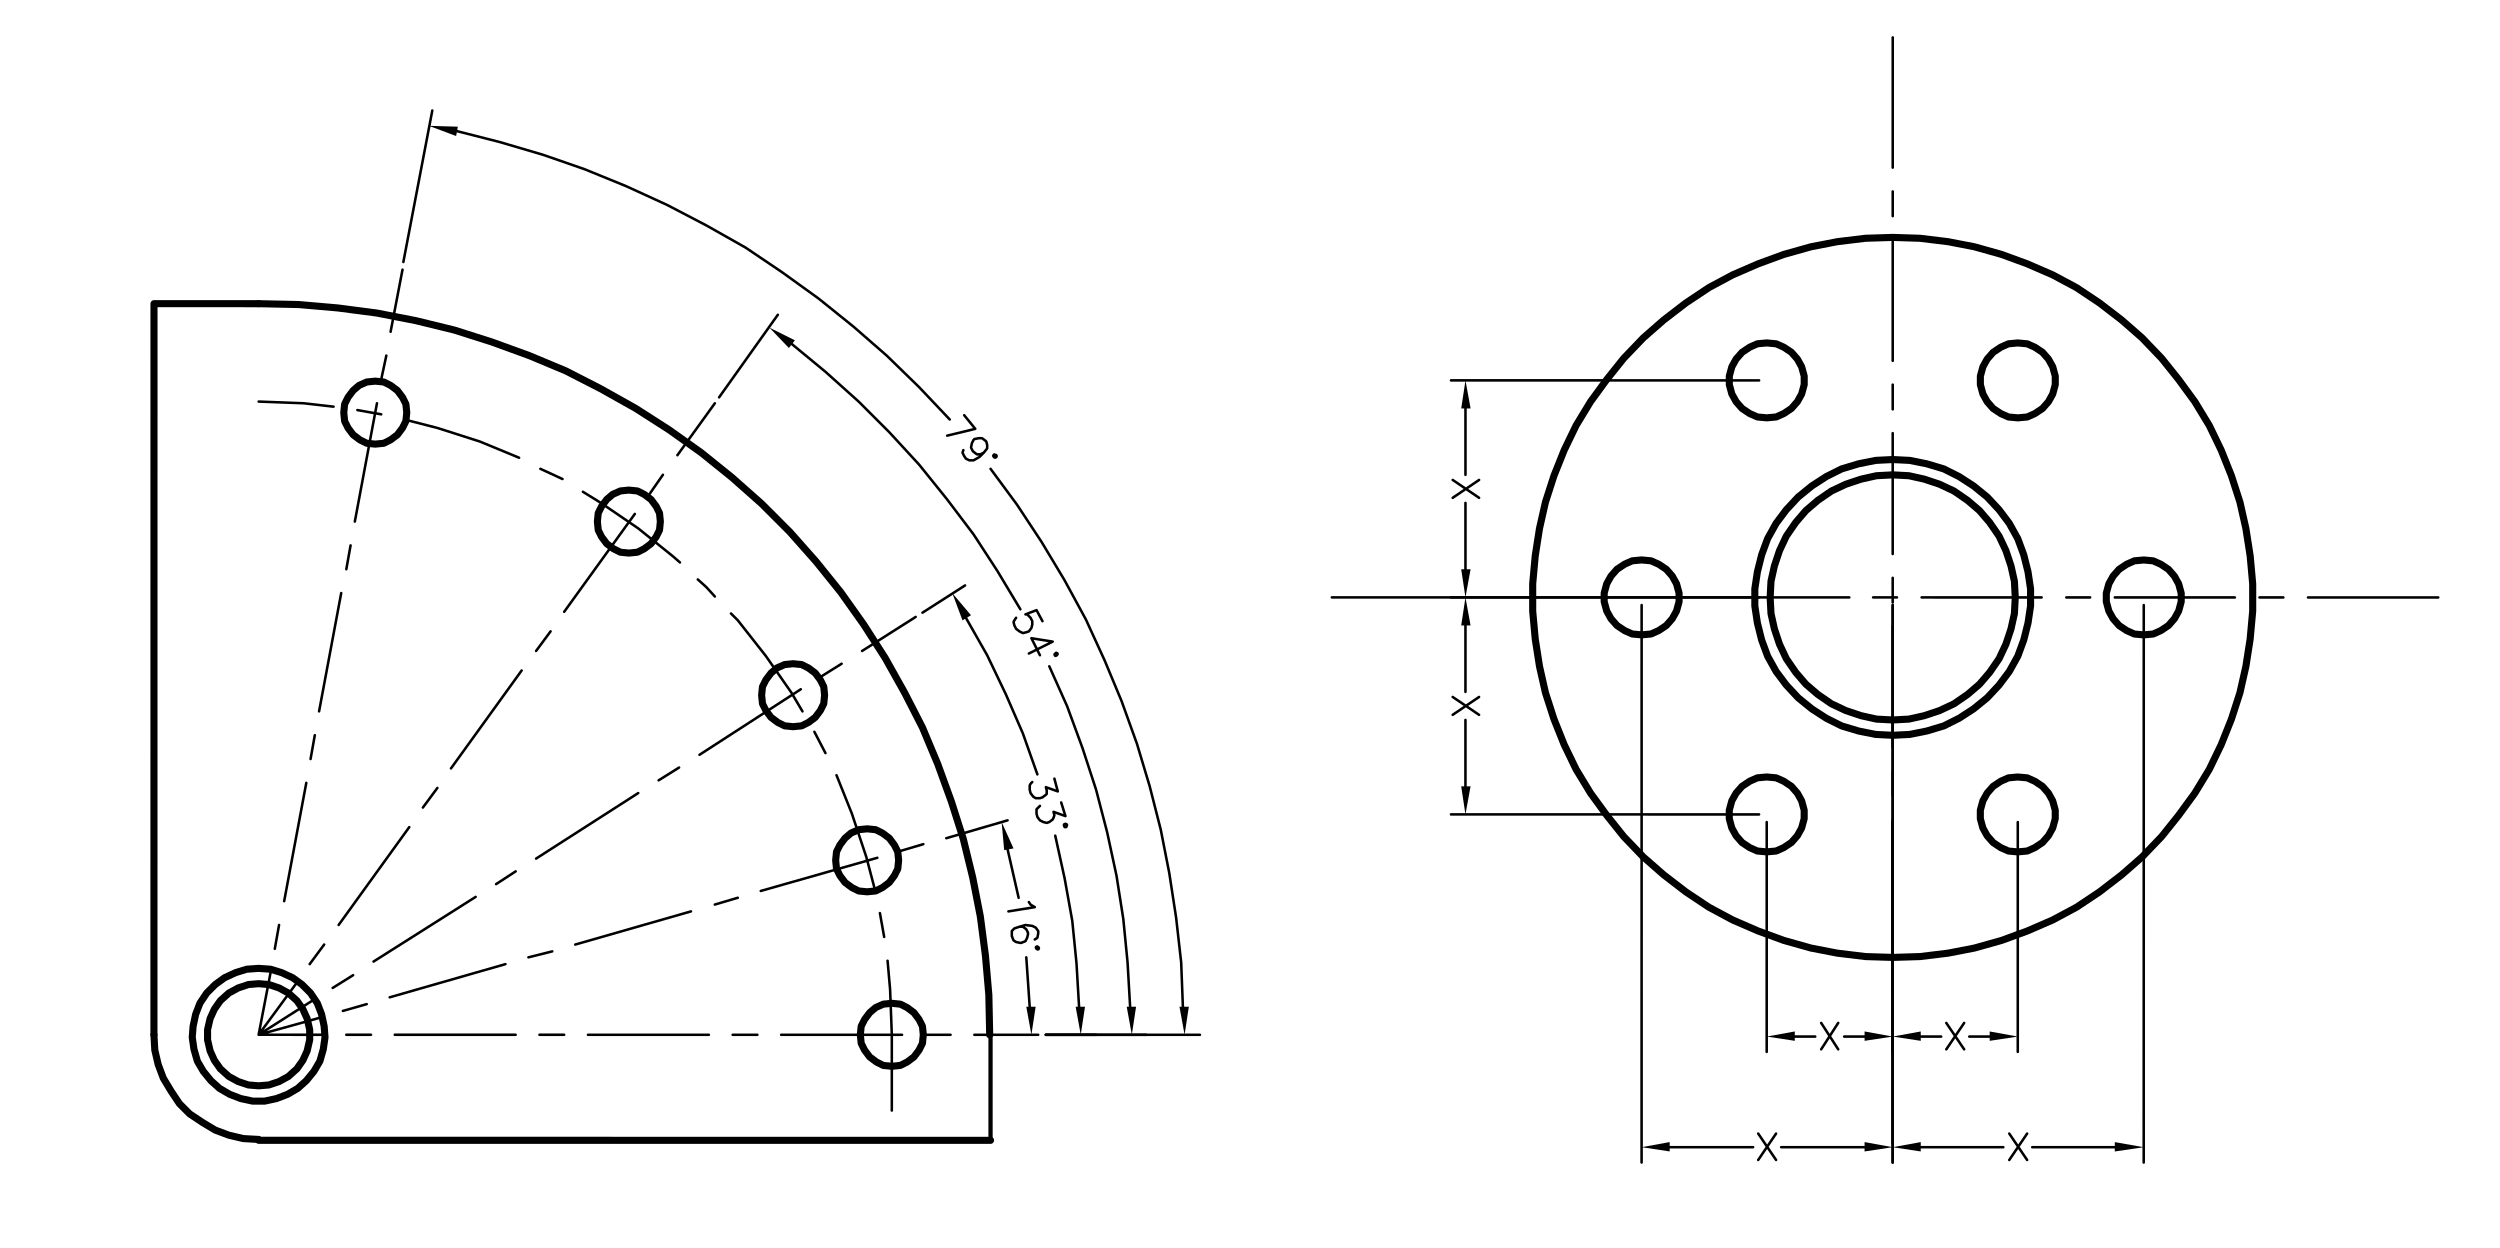 <?xml version="1.0" encoding="utf-8"?>
<!-- Generator: Adobe Illustrator 14.0.0, SVG Export Plug-In . SVG Version: 6.00 Build 43363)  -->
<!DOCTYPE svg PUBLIC "-//W3C//DTD SVG 1.1//EN" "http://www.w3.org/Graphics/SVG/1.1/DTD/svg11.dtd">
<svg version="1.1" id="Capa_1" xmlns="http://www.w3.org/2000/svg" xmlns:xlink="http://www.w3.org/1999/xlink" x="0px" y="0px"
	 width="705px" height="352px" viewBox="0 0 705 352" enable-background="new 0 0 705 352" xml:space="preserve">
<path fill="none" stroke="#000000" stroke-width="2" stroke-linecap="round" stroke-linejoin="bevel" stroke-miterlimit="10" d="
	M533.747,66.951l-7.68,0.24l-7.921,0.959l-7.439,1.439l-7.68,2.16l-7.201,2.64l-7.2,3.12l-6.72,3.599l-6.48,4.32l-6.241,4.8
	l-5.76,5.04l-5.52,5.759l-4.802,6l-4.56,6.24l-4.081,6.719l-3.36,6.96l-2.881,7.2l-2.399,7.439l-1.682,7.44l-1.199,7.68l-0.722,7.92
	v7.681l0.72,7.92l1.199,7.68l1.68,7.44l2.399,7.44l2.879,7.2l3.36,6.96l4.079,6.721l4.56,6.24l4.8,6l5.52,5.761l5.76,5.04
	l6.239,4.801l6.48,4.32l6.72,3.601l7.2,3.12l7.199,2.641l7.68,2.16l7.439,1.44l7.921,0.961l7.68,0.24l7.68-0.239l7.92-0.96
	l7.44-1.439l7.68-2.159l7.201-2.64l7.2-3.119l6.72-3.6l6.48-4.319l6.24-4.8l5.761-5.04l5.52-5.76l4.801-5.999l4.561-6.24l4.081-6.72
	l3.359-6.96l2.881-7.199l2.4-7.44l1.681-7.439l1.2-7.68l0.721-7.92v-7.681l-0.719-7.92l-1.2-7.68l-1.679-7.44l-2.4-7.44l-2.879-7.2
	l-3.359-6.96l-4.079-6.72l-4.561-6.241l-4.799-6l-5.52-5.76l-5.761-5.041l-6.238-4.8l-6.48-4.321l-6.72-3.6l-7.2-3.121l-7.199-2.641
	l-7.68-2.161l-7.44-1.44l-7.92-0.961L533.747,66.951z M533.743,129.59l-4.8,0.24l-4.801,0.959l-4.8,1.44l-4.32,2.16l-4.08,2.639
	l-3.841,3.12l-3.359,3.599l-2.881,3.84l-2.4,4.32l-1.68,4.56l-1.2,4.8l-0.721,4.8v4.801l0.72,4.8l1.199,4.8l1.68,4.561l2.4,4.319
	l2.879,3.841l3.359,3.601l3.841,3.12l4.08,2.64l4.319,2.161l4.799,1.44l4.801,0.96l4.8,0.24l4.8-0.239l4.8-0.96l4.801-1.439
	l4.32-2.16l4.08-2.64l3.84-3.119l3.36-3.601l2.881-3.84l2.4-4.319l1.68-4.561l1.201-4.8l0.72-4.8v-4.8l-0.719-4.8l-1.2-4.8
	l-1.68-4.561l-2.4-4.32l-2.879-3.84l-3.36-3.6l-3.84-3.12l-4.08-2.64l-4.319-2.161l-4.8-1.44l-4.8-0.96L533.743,129.59z
	 M533.742,133.911l-4.561,0.24l-4.319,0.959l-4.32,1.439l-4.08,1.92l-3.84,2.64l-3.36,2.879l-2.881,3.36l-2.64,3.839l-1.92,4.08
	l-1.44,4.319l-0.961,4.32l-0.24,4.561l0.24,4.56l0.959,4.319l1.44,4.321l1.92,4.08l2.64,3.84l2.879,3.36l3.36,2.88l3.84,2.641
	l4.08,1.92l4.32,1.44l4.319,0.96l4.561,0.24l4.56-0.239l4.32-0.96l4.32-1.439l4.08-1.92l3.84-2.64l3.359-2.88l2.881-3.359
	l2.641-3.84l1.92-4.08l1.439-4.32l0.962-4.319l0.239-4.56l-0.239-4.561l-0.96-4.32l-1.439-4.319l-1.92-4.081l-2.641-3.84
	l-2.879-3.36l-3.359-2.88l-3.84-2.64l-4.08-1.921l-4.32-1.439l-4.32-0.96L533.742,133.911z M498.225,96.708l-2.64,0.24l-2.16,0.96
	l-2.16,1.44l-1.68,1.919l-1.201,2.16l-0.72,2.64v2.4l0.72,2.64l1.2,2.16l1.68,1.92l2.16,1.439l2.16,0.96l2.639,0.241l2.642-0.24
	l2.16-0.96l2.159-1.439l1.681-1.92l1.2-2.16l0.72-2.64v-2.4l-0.72-2.64l-1.199-2.16l-1.681-1.92l-2.159-1.441l-2.16-0.96
	L498.225,96.708z M462.941,157.906l-2.641,0.24l-2.16,0.96l-2.159,1.439l-1.682,1.921l-1.2,2.159l-0.72,2.641v2.4l0.72,2.641
	l1.2,2.159l1.681,1.92l2.158,1.44l2.16,0.961l2.641,0.239l2.64-0.239l2.16-0.96l2.161-1.44l1.68-1.92l1.2-2.159l0.72-2.641v-2.4
	l-0.72-2.641l-1.2-2.159l-1.679-1.921l-2.16-1.44l-2.16-0.96L462.941,157.906z M498.217,219.109l-2.64,0.239l-2.16,0.96l-2.161,1.44
	l-1.68,1.92l-1.2,2.159l-0.72,2.641v2.399l0.72,2.641l1.199,2.16l1.68,1.92l2.16,1.439l2.16,0.961l2.64,0.24l2.641-0.24l2.16-0.96
	l2.159-1.439l1.681-1.92l1.201-2.16l0.72-2.64v-2.4l-0.72-2.641l-1.2-2.159l-1.681-1.92l-2.158-1.44l-2.16-0.961L498.217,219.109z
	 M569.018,219.114l-2.641,0.239l-2.16,0.96l-2.16,1.44l-1.681,1.92l-1.2,2.159l-0.72,2.64v2.4l0.72,2.64l1.199,2.161l1.681,1.92
	l2.159,1.439l2.16,0.96l2.641,0.241l2.64-0.24l2.16-0.96l2.16-1.439l1.68-1.92l1.201-2.16l0.72-2.641v-2.399l-0.72-2.641l-1.2-2.159
	l-1.68-1.92l-2.159-1.44l-2.16-0.961L569.018,219.114z M604.541,157.916l-2.64,0.24l-2.16,0.959l-2.16,1.439l-1.681,1.921
	l-1.2,2.159l-0.72,2.641v2.399l0.72,2.641l1.2,2.16l1.68,1.92l2.159,1.44l2.16,0.96l2.64,0.24l2.64-0.239l2.16-0.961l2.161-1.439
	l1.68-1.92l1.2-2.159l0.72-2.641v-2.4l-0.72-2.641l-1.2-2.159l-1.679-1.921l-2.16-1.439l-2.16-0.96L604.541,157.916z
	 M569.025,96.713l-2.641,0.24l-2.16,0.96l-2.159,1.44l-1.681,1.92l-1.201,2.16l-0.72,2.64v2.4l0.72,2.64l1.2,2.16l1.681,1.92
	l2.159,1.44l2.16,0.96l2.64,0.24l2.641-0.24l2.16-0.96l2.16-1.439l1.68-1.92l1.2-2.16l0.72-2.64v-2.4l-0.72-2.64l-1.199-2.161
	l-1.68-1.92l-2.16-1.44l-2.16-0.96L569.025,96.713z M72.934,273.081l-3.36,0.239l-3.12,0.96l-3.12,1.44l-2.64,1.92l-2.4,2.399
	l-1.92,2.88l-1.2,3.12l-0.72,3.359l-0.24,3.12l0.48,3.36l0.959,3.36l1.68,2.88l2.16,2.641l2.399,2.159l2.88,1.681l3.12,1.2
	l3.36,0.72l3.36,0.001l3.36-0.721l3.12-1.199l2.88-1.68l2.4-2.16l2.16-2.64l1.68-2.88l0.96-3.36l0.48-3.359l-0.24-3.12l-0.72-3.36
	l-1.2-3.12l-1.92-2.88l-2.4-2.4l-2.64-1.92l-3.12-1.44l-3.12-0.96L72.934,273.081z M43.412,291.799l0.24,4.32l0.959,4.08l1.44,3.84
	l2.16,3.601l2.4,3.6l2.879,2.881l3.6,2.399l3.6,2.161l3.839,1.439l4.08,0.961l4.32,0.239 M72.933,277.4l-2.88,0.24l-2.88,0.96
	l-2.64,1.439l-2.4,2.16l-1.681,2.4l-1.2,2.64l-0.72,3.119l0,2.881l0.72,3.119L60.452,299l1.68,2.4l2.4,2.16l2.64,1.44l2.879,0.96
	l2.88,0.24l2.88-0.24l2.88-0.96l2.64-1.439l2.4-2.16l1.68-2.399l1.201-2.641l0.72-3.119l0-2.881l-0.72-3.119l-1.2-2.641
	l-1.679-2.399l-2.4-2.161l-2.64-1.439l-2.88-0.96L72.933,277.4z"/>
<path fill="none" stroke="#000000" stroke-width="2" stroke-linecap="round" stroke-linejoin="round" stroke-miterlimit="10" d="
	M43.412,291.799l0.014-206.161 M72.93,321.561l206.4,0.014 M43.426,85.638l29.52,0.002"/>
<polyline fill="none" stroke="#000000" stroke-width="2" stroke-linecap="round" stroke-linejoin="bevel" stroke-miterlimit="10" points="
	279.092,291.814 278.853,280.534 277.894,269.494 276.455,258.454 274.295,247.414 271.656,236.614 268.297,226.054 
	264.458,215.493 260.138,205.174 255.099,195.333 249.58,185.492 243.58,176.133 237.101,167.011 230.141,158.371 222.702,149.97 
	214.783,142.05 206.383,134.609 197.744,127.648 188.624,121.168 179.264,115.167 169.424,109.646 159.585,104.606 149.265,100.286 
	138.706,96.445 128.146,93.084 117.346,90.444 106.306,88.283 95.266,86.842 84.226,85.881 72.946,85.64 "/>
<path fill="none" stroke="#000000" stroke-width="0.72" stroke-linecap="round" stroke-linejoin="round" stroke-miterlimit="10" d="
	M251.491,313.173l0.001-21.36l-0.479-12.72l-0.719-8.16 M249.334,264.213l-1.199-6.721 M246.695,250.772l-2.399-9.12l-4.079-12.24
	l-4.32-10.801 M232.778,212.371l-3.12-6 M226.298,200.611l-3.12-5.28l-7.199-10.32l-7.919-10.081l-1.92-1.92 M201.581,168.209
	l-2.4-2.641l-2.399-2.159 M191.741,158.608l-1.919-1.68l-9.84-7.921l-10.56-7.201l-5.04-3.121 M158.623,135.086l-6.24-2.88
	 M146.383,129.085l-11.04-4.562l-12-3.84l-9.36-2.4 M107.504,116.843l-6.72-1.201 M94.064,114.682l-8.399-0.96l-12.72-0.48"/>
<line fill="none" stroke="#000000" stroke-width="1.2" stroke-linecap="round" stroke-linejoin="round" stroke-miterlimit="10" x1="279.332" y1="291.814" x2="279.33" y2="321.574"/>
<path fill="none" stroke="#000000" stroke-width="2" stroke-linecap="round" stroke-linejoin="bevel" stroke-miterlimit="10" d="
	M105.825,107.483l-2.4,0.239l-2.16,0.96l-1.68,1.44l-1.44,1.92l-0.96,1.92l-0.24,2.4l0.24,2.399l0.96,1.92l1.439,1.92l1.92,1.441
	l1.92,0.96l2.4,0.24l2.4-0.24l1.92-0.96l1.92-1.44l1.44-1.92l0.96-1.92l0.24-2.399l-0.24-2.401l-0.959-1.92l-1.44-1.92l-1.92-1.44
	l-1.92-0.96L105.825,107.483z M177.342,138.208l-2.4,0.24l-2.16,0.959l-1.68,1.439l-1.44,1.92l-0.96,1.92l-0.24,2.4l0.24,2.4
	l0.959,1.92l1.44,1.92l1.92,1.439l1.92,0.96l2.4,0.24l2.4-0.24l1.92-0.959l1.92-1.439l1.44-1.92l0.96-1.92l0.24-2.4l-0.24-2.4
	l-0.959-1.92l-1.44-1.92l-1.92-1.439l-1.92-0.96L177.342,138.208z M223.66,187.171l-2.4,0.239l-2.161,0.96l-1.68,1.44l-1.44,1.92
	l-0.96,1.92l-0.24,2.4l0.24,2.399l0.96,1.92l1.44,1.921l1.919,1.439l1.92,0.96l2.4,0.24l2.4-0.239l1.92-0.96l1.92-1.439l1.44-1.921
	l0.96-1.92l0.24-2.399l-0.24-2.4l-0.96-1.92l-1.44-1.92l-1.92-1.44l-1.919-0.96L223.66,187.171z M251.493,282.933l-2.4,0.24
	l-2.161,0.96l-1.68,1.439l-1.44,1.92l-0.96,1.92l-0.24,2.399l0.24,2.4l0.96,1.921l1.439,1.92l1.92,1.439l1.92,0.96l2.4,0.241
	l2.4-0.24l1.92-0.96l1.92-1.44l1.44-1.919l0.96-1.92l0.24-2.4l-0.239-2.4l-0.96-1.92l-1.44-1.92l-1.92-1.44l-1.92-0.96
	L251.493,282.933z M244.536,233.732l-2.4,0.239l-2.16,0.96l-1.68,1.44l-1.44,1.92l-0.96,1.92l-0.24,2.399l0.24,2.4l0.959,1.92
	l1.44,1.92l1.92,1.44l1.92,0.96l2.4,0.24l2.4-0.239l1.92-0.961l1.92-1.439l1.44-1.92l0.96-1.92l0.24-2.399l-0.24-2.4l-0.959-1.92
	l-1.44-1.921l-1.92-1.439l-1.92-0.96L244.536,233.732z"/>
<path fill="none" stroke="#000000" stroke-width="0.72" stroke-linecap="round" stroke-linejoin="round" stroke-miterlimit="10" d="
	M72.932,291.801l3.362-17.52 M77.494,267.562l1.201-6.721 M80.135,254.121l6.242-33.359 M87.578,214.042l1.201-6.721
	 M89.979,200.603l6.242-33.36 M97.661,160.521l1.201-6.72 M100.062,147.083l6.243-33.36 M107.504,107.003l1.44-6.72 M110.146,93.563
	l3.361-17.52 M72.932,291.801l10.561-14.399 M87.333,271.882l4.081-5.52 M95.495,260.842l19.921-27.598 M119.257,227.725l4.08-5.521
	 M127.178,216.685l19.921-27.599 M151.18,183.566l4.081-5.52 M159.101,172.526l19.921-27.599 M183.103,139.408l3.84-5.521
	 M191.023,128.369l10.561-14.64 M72.932,291.801l15.121-9.599 M93.813,278.603l5.76-3.6 M105.333,271.163l28.802-18.238
	 M139.895,249.325l5.521-3.6 M151.176,242.126l28.801-18.478 M185.737,220.049l5.76-3.601 M197.258,212.849l28.562-18.478
	 M231.579,190.771l5.76-3.6 M243.1,183.572l15.121-9.6 M72.932,291.801l17.281-4.799 M96.693,285.083l6.72-1.92 M109.893,281.243
	l32.641-9.357 M149.014,269.966l6.721-1.679 M162.214,266.366l32.641-9.357 M201.575,255.09l6.48-1.92 M214.535,251.251l32.88-9.358
	 M253.896,239.973l6.48-1.919 M266.856,236.374l17.281-5.039 M72.932,291.801l18,0.001 M97.652,291.803h6.96 M111.332,291.804
	l34.08,0.002 M152.132,291.806l6.96,0.001 M165.813,291.807l34.08,0.003 M206.612,291.81h6.96 M220.292,291.811l34.08,0.002
	 M261.092,291.813h6.96 M274.772,291.814l18,0.001 M294.932,291.815l43.44,0.003 M113.747,73.883l8.163-42.719"/>
<path fill="none" stroke="#000000" stroke-width="0.72" stroke-linecap="round" stroke-linejoin="bevel" stroke-miterlimit="10" d="
	M333.573,283.898l-0.479-12.48l-1.439-12.72l-1.919-12.48l-2.4-12.24l-3.119-12.24l-3.6-12l-4.319-12l-4.799-11.521l-5.279-11.521
	l-5.999-11.041l-6.479-10.8l-6.959-10.56l-7.44-10.081 M267.824,118.293l-8.64-9.121l-9.12-8.88l-9.359-8.161l-9.839-7.921
	l-10.319-7.441l-10.32-6.961l-11.04-6.241l-11.04-5.761l-11.52-5.281l-11.76-4.801l-11.76-4.081l-12.239-3.601l-12.24-3.121"/>
<polygon points="335.253,283.898 332.613,283.898 334.052,291.818 "/>
<polygon points="128.629,38.364 129.109,35.724 120.949,35.484 "/>
<path fill="none" stroke="#000000" stroke-width="0.72" stroke-linecap="round" stroke-linejoin="round" stroke-miterlimit="10" d="
	M267.104,122.853l7.92-1.919l-3.12-3.84 M277.423,127.654l-0.96,0.48h-0.96l-0.96-0.72l-0.24-0.24l-0.48-0.96l0.24-1.2l0.48-0.96
	l0.24-0.24l1.2-0.24l0.96,0l0.96,0.721l0.24,0.239l0.24,0.961v0.96L277.423,127.654l-1.2,1.2l-1.68,0.96h-1.2l-0.96-0.479
	l-0.479-0.721l-0.48-0.96l0.24-0.72"/>
<polygon fill="none" stroke="#000000" stroke-width="0.72" stroke-linecap="round" stroke-linejoin="bevel" stroke-miterlimit="10" points="
	281.023,128.375 280.304,128.134 280.063,128.614 280.543,129.094 281.023,128.854 "/>
<path fill="none" stroke="#000000" stroke-width="0.72" stroke-linecap="round" stroke-linejoin="round" stroke-miterlimit="10" d="
	M294.932,291.815l28.32,0.002 M202.785,112.049l16.561-23.279"/>
<path fill="none" stroke="#000000" stroke-width="0.72" stroke-linecap="round" stroke-linejoin="bevel" stroke-miterlimit="10" d="
	M318.693,283.897l-0.719-12.48l-1.199-12.24l-1.92-12.24l-2.639-12.239l-3.119-12.001l-3.839-11.76l-4.319-11.761l-5.04-11.28
	 M287.741,171.815l-6.479-10.801l-6.719-10.321l-7.439-9.84l-7.919-9.84l-8.399-9.121l-8.639-8.64l-9.359-8.401l-9.6-7.921"/>
<polygon points="320.373,283.897 317.733,283.897 319.172,291.817 "/>
<polygon points="222.465,98.13 224.146,95.97 216.945,92.37 "/>
<path fill="none" stroke="#000000" stroke-width="0.72" stroke-linecap="round" stroke-linejoin="round" stroke-miterlimit="10" d="
	M293.98,175.176l-1.679-3.12l-3.121,1.2h0.48l0.96,0.96l0.48,0.96v0.96l-0.24,0.96l-0.72,0.96l-0.72,0.24l-0.96,0.239l-0.96-0.48
	l-0.96-0.72l-0.48-0.96l-0.24-0.96l0.24-0.48l0.48-0.72 M296.859,180.936l-6-0.96l2.4,4.8 M296.859,180.936l-6.72,3.36"/>
<polygon fill="none" stroke="#000000" stroke-width="0.72" stroke-linecap="round" stroke-linejoin="bevel" stroke-miterlimit="10" points="
	298.3,184.296 297.82,184.056 297.339,184.536 297.58,185.016 298.06,184.776 "/>
<path fill="none" stroke="#000000" stroke-width="0.72" stroke-linecap="round" stroke-linejoin="round" stroke-miterlimit="10" d="
	M294.932,291.815l14.16,0.001 M260.141,172.773l12-7.68"/>
<path fill="none" stroke="#000000" stroke-width="0.72" stroke-linecap="round" stroke-linejoin="bevel" stroke-miterlimit="10" d="
	M304.293,283.896l-0.719-12.24l-1.199-12l-2.159-12l-2.639-12 M292.537,218.375l-4.079-11.52l-4.799-11.041l-5.279-11.04l-6-10.561"
	/>
<polygon points="305.973,283.896 303.333,283.896 304.772,291.816 "/>
<polygon points="271.42,174.934 273.82,173.494 268.541,167.253 "/>
<path fill="none" stroke="#000000" stroke-width="0.72" stroke-linecap="round" stroke-linejoin="round" stroke-miterlimit="10" d="
	M297.337,219.576l0.96,3.6l-3.36-1.2l0.24,0.96v0.96l-0.24,0.24l-0.96,0.72l-0.72,0.24h-1.2l-0.72-0.48l-0.719-0.96l-0.24-0.96v-1.2
	l0.24-0.479l0.48-0.48 M299.257,226.296l1.2,3.84l-3.36-1.2l0.24,0.96l-0.24,0.721l-0.24,0.479l-0.96,0.72l-0.72,0.24l-0.96-0.24
	l-0.959-0.48l-0.72-0.96l-0.24-0.96v-1.199l0.24-0.24l0.72-0.72"/>
<path fill="none" stroke="#000000" stroke-width="0.72" stroke-linecap="round" stroke-linejoin="bevel" stroke-miterlimit="10" d="
	M300.936,232.536l-0.48-0.24l-0.48,0.24l0.24,0.72h0.48L300.936,232.536z M290.373,283.896l-0.959-13.92 M287.255,253.175
	l-3.12-13.68"/>
<polygon points="292.053,283.896 289.413,283.896 290.852,291.815 "/>
<polygon points="283.176,239.735 285.816,239.255 282.456,231.814 "/>
<path fill="none" stroke="#000000" stroke-width="0.72" stroke-linecap="round" stroke-linejoin="round" stroke-miterlimit="10" d="
	M290.135,254.375l0.48,0.721l1.2,0.72l-7.44,1.199 M291.814,264.936l0.72-0.48l0.24-1.199v-0.721l-0.72-0.96l-0.959-0.479
	l-1.92-0.24l-1.681,0.479l-1.44,0.479l-0.72,0.721v1.2v0.239l0.48,1.2l0.72,0.48l1.2,0.24h0.24l1.2-0.48l0.48-0.96l0.24-0.96v-0.479
	l-0.48-0.96l-0.96-0.721h-0.96"/>
<polygon fill="none" stroke="#000000" stroke-width="0.72" stroke-linecap="round" stroke-linejoin="bevel" stroke-miterlimit="10" points="
	293.014,267.335 292.534,266.855 292.054,267.096 292.294,267.575 292.774,267.815 "/>
<path fill="none" stroke="#000000" stroke-width="0.72" stroke-linecap="round" stroke-linejoin="round" stroke-miterlimit="10" d="
	M533.73,322.312l0.002-36.72 M533.733,278.632v-6.721 M533.733,265.191l0.003-34.08 M533.736,224.151l0.001-6.72 M533.737,210.712
	l0.002-34.08 M533.74,169.911v-6.96 M533.741,156.231l0.002-34.08 M533.744,115.431v-6.96 M533.745,101.75l0.002-34.08
	 M533.747,60.951l0.001-6.96 M533.748,47.271l0.003-36.721 M687.58,168.482l-36.72-0.002 M643.9,168.479l-6.721,0 M630.22,168.479
	l-33.84-0.002 M589.42,168.476l-6.72,0 M575.74,168.475l-33.84-0.002 M534.94,168.472l-6.721,0 M521.5,168.471l-34.08-0.002
	 M480.46,168.468l-6.72,0 M467.021,168.467l-34.08-0.002 M425.98,168.465l-6.721,0 M412.54,168.464l-36.96-0.002 M496.064,107.269
	l-86.881-0.006 M496.061,168.469l-86.881-0.006 M413.264,115.183l-0.002,18.72 M413.261,160.542l0.001-18.72"/>
<polygon points="412.064,115.183 414.704,115.183 413.264,107.263 "/>
<polygon points="412.062,160.542 414.701,160.542 413.26,168.464 "/>
<path fill="none" stroke="#000000" stroke-width="0.72" stroke-linecap="round" stroke-linejoin="round" stroke-miterlimit="10" d="
	M409.662,140.383l7.439-5.04 M409.662,135.343l7.439,5.041 M496.057,229.669l-86.881-0.006 M496.061,168.469l-86.881-0.006
	 M413.256,221.744l0.002-18.721 M413.26,176.384l-0.002,18.72"/>
<polygon points="412.057,221.743 414.696,221.744 413.256,229.664 "/>
<polygon points="412.061,176.383 414.7,176.384 413.26,168.464 "/>
<path fill="none" stroke="#000000" stroke-width="0.72" stroke-linecap="round" stroke-linejoin="round" stroke-miterlimit="10" d="
	M409.658,201.583l7.439-5.039 M409.658,196.543l7.439,5.041 M498.216,231.829l-0.005,64.8 M533.736,231.831l-0.005,64.801
	 M506.132,292.31l5.761,0.001 M525.813,292.312l-5.76-0.001"/>
<polygon points="506.132,290.869 506.132,293.51 498.212,292.31 "/>
<polygon points="525.813,290.871 525.813,293.511 533.732,292.312 "/>
<path fill="none" stroke="#000000" stroke-width="0.72" stroke-linecap="round" stroke-linejoin="round" stroke-miterlimit="10" d="
	M513.572,288.47l4.799,7.44 M518.372,288.471l-4.801,7.439 M569.017,231.834l-0.005,64.8 M533.736,231.831l-0.005,64.801
	 M561.092,292.313h-5.76 M541.652,292.313h5.76"/>
<polygon points="561.092,290.873 561.092,293.514 569.013,292.314 "/>
<polygon points="541.652,290.872 541.652,293.512 533.732,292.312 "/>
<path fill="none" stroke="#000000" stroke-width="0.72" stroke-linecap="round" stroke-linejoin="round" stroke-miterlimit="10" d="
	M548.853,288.473l5.039,7.44 M553.893,288.473l-5.041,7.439 M462.94,170.626l-0.011,157.2 M533.74,170.631l-0.011,157.2
	 M470.851,323.507l23.52,0.002 M525.811,323.511l-23.521-0.001"/>
<polygon points="470.851,322.067 470.85,324.707 462.931,323.507 "/>
<polygon points="525.811,322.071 525.81,324.711 533.73,323.512 "/>
<path fill="none" stroke="#000000" stroke-width="0.72" stroke-linecap="round" stroke-linejoin="round" stroke-miterlimit="10" d="
	M495.811,319.669l5.039,7.44 M500.851,319.669l-5.041,7.44 M604.54,170.636l-0.011,157.2 M533.74,170.631l-0.011,157.2
	 M596.37,323.516l-23.28-0.002 M541.65,323.512l23.28,0.002"/>
<polygon points="596.37,322.075 596.369,324.716 604.53,323.517 "/>
<polygon points="541.65,322.072 541.649,324.712 533.73,323.512 "/>
<path fill="none" stroke="#000000" stroke-width="0.72" stroke-linecap="round" stroke-linejoin="round" stroke-miterlimit="10" d="
	M566.61,319.674l5.039,7.44 M571.65,319.674l-5.041,7.439"/>
</svg>

